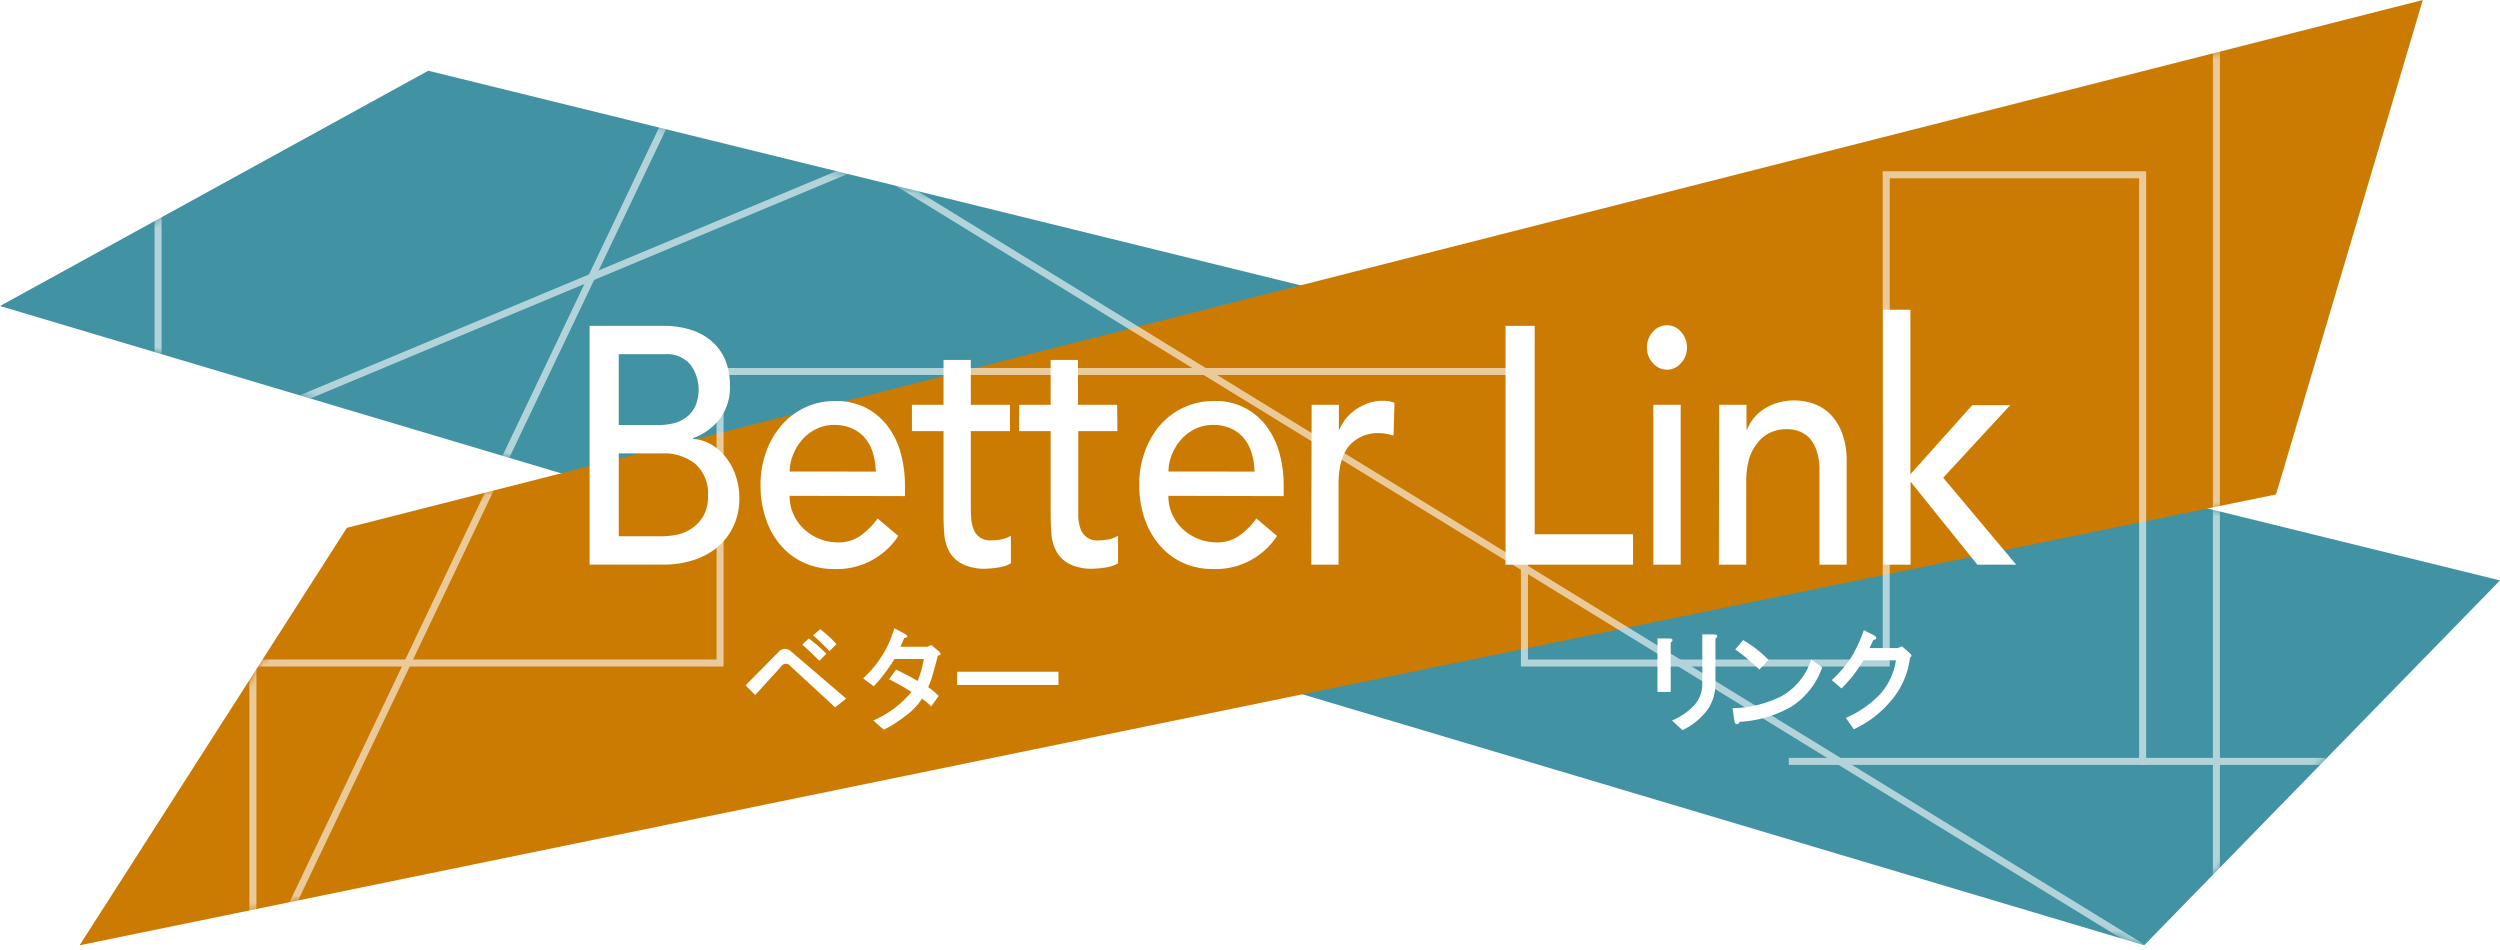 <svg id="レイヤー_1" data-name="レイヤー 1" xmlns="http://www.w3.org/2000/svg" xmlns:xlink="http://www.w3.org/1999/xlink" viewBox="0 0 355.87 135.3"><defs><style>.cls-1{fill:#4192a2;}.cls-2{fill:#cb7b02;}.cls-3{mask:url(#mask);}.cls-4{opacity:0.6;}.cls-5{fill:none;stroke:#fff;stroke-miterlimit:10;}.cls-6{fill:#fff;}.cls-7{filter:url(#luminosity-invert);}</style><filter id="luminosity-invert" filterUnits="userSpaceOnUse" color-interpolation-filters="sRGB"><feColorMatrix values="-1 0 0 0 1 0 -1 0 0 1 0 0 -1 0 1 0 0 0 1 0"/></filter><mask id="mask" x="0" y="0" width="355.87" height="135.3" maskUnits="userSpaceOnUse"><g class="cls-7"><polygon points="355.87 82.62 305.22 134.56 0 43.56 60.96 10.07 355.87 82.62"/><polygon points="49.38 75.13 11.33 134.56 323.99 70.38 344.88 0 49.38 75.13"/></g></mask></defs><title>logoアートボード 1</title><polygon class="cls-1" points="60.96 10.07 0 43.56 305.22 134.56 355.87 82.62 60.96 10.07"/><polygon class="cls-2" points="49.38 75.13 11.33 134.56 323.99 70.38 344.88 0 49.38 75.13"/><g class="cls-3"><g class="cls-4"><polyline class="cls-5" points="36 129.88 36 94.38 102.5 94.38 102.5 52.88 217 52.88 217 94.38 268.5 94.38 268.5 24.88 305 24.88 305 108.88"/><line class="cls-5" x1="94.5" y1="17.88" x2="41.07" y2="129.88"/><line class="cls-5" x1="315.5" y1="7.38" x2="315.5" y2="124.88"/><line class="cls-5" x1="331" y1="108.38" x2="254.63" y2="108.38"/><polyline class="cls-5" points="305 134.88 123.14 23.19 42.5 56.88"/><line class="cls-5" x1="22.5" y1="30.38" x2="22.5" y2="50.88"/></g></g><path class="cls-6" d="M83.93,46.39H94.56a12.53,12.53,0,0,1,3.7.53,8.32,8.32,0,0,1,2.93,1.56,7.28,7.28,0,0,1,2,2.64,9.32,9.32,0,0,1,.71,3.77,7.42,7.42,0,0,1-1.47,4.77,8.49,8.49,0,0,1-3.8,2.72v.09a6.07,6.07,0,0,1,2.59.79,7.34,7.34,0,0,1,2.1,1.83,8.82,8.82,0,0,1,1.4,2.61,9.66,9.66,0,0,1,.52,3.22,9.21,9.21,0,0,1-.84,4,8.63,8.63,0,0,1-2.31,3,10.2,10.2,0,0,1-3.42,1.82,13.48,13.48,0,0,1-4.19.63H83.93ZM88.08,60.5h5.66a8.67,8.67,0,0,0,2.2-.26,4.7,4.7,0,0,0,1.82-.89A4.3,4.3,0,0,0,99,57.77a6.06,6.06,0,0,0-.71-5.86,4.38,4.38,0,0,0-3.67-1.49H88.08Zm0,15.84h6.09a11.65,11.65,0,0,0,2.1-.21,5.94,5.94,0,0,0,2.14-.87,5.53,5.53,0,0,0,1.68-1.75,5.45,5.45,0,0,0,.69-2.93A5.63,5.63,0,0,0,99,66.05a7.13,7.13,0,0,0-4.79-1.51H88.08Z"/><path class="cls-6" d="M112.4,70.58a6.16,6.16,0,0,0,.59,2.71,6.46,6.46,0,0,0,1.53,2.09,6.87,6.87,0,0,0,2.2,1.35,7.2,7.2,0,0,0,2.59.48,5.41,5.41,0,0,0,3.16-.94,10.67,10.67,0,0,0,2.46-2.47l2.94,2.49A10.42,10.42,0,0,1,118.8,81a10.26,10.26,0,0,1-4.39-.91,9.54,9.54,0,0,1-3.32-2.52,11.44,11.44,0,0,1-2.1-3.79,14.75,14.75,0,0,1-.73-4.73,13.5,13.5,0,0,1,.8-4.73,11.84,11.84,0,0,1,2.2-3.79A10,10,0,0,1,114.61,58a9.77,9.77,0,0,1,4.23-.91,9.31,9.31,0,0,1,4.6,1.05,9.55,9.55,0,0,1,3.09,2.76,11.39,11.39,0,0,1,1.75,3.84,17.75,17.75,0,0,1,.54,4.35v1.53Zm12.27-3.45a9.87,9.87,0,0,0-.41-2.64,5.89,5.89,0,0,0-1.1-2.09A5,5,0,0,0,121.32,61a6,6,0,0,0-2.57-.51,5.69,5.69,0,0,0-2.61.6,6.47,6.47,0,0,0-2,1.56,7.26,7.26,0,0,0-1.27,2.14,6.28,6.28,0,0,0-.46,2.33Z"/><path class="cls-6" d="M143.77,61.37h-5.58V71.69c0,.64,0,1.27.05,1.89a5.07,5.07,0,0,0,.32,1.68,2.73,2.73,0,0,0,.86,1.2,2.7,2.7,0,0,0,1.71.46,8,8,0,0,0,1.43-.14,4.13,4.13,0,0,0,1.34-.53v3.93a4.7,4.7,0,0,1-1.8.6,12.43,12.43,0,0,1-1.7.17,7.07,7.07,0,0,1-3.48-.7,4.48,4.48,0,0,1-1.82-1.79,6.48,6.48,0,0,1-.69-2.48c-.07-.91-.1-1.83-.1-2.76V61.37h-4.5V57.62h4.5V51.24h3.88v6.38h5.58Z"/><path class="cls-6" d="M159.06,61.37h-5.57V71.69c0,.64,0,1.27,0,1.89a5.64,5.64,0,0,0,.32,1.68,2.44,2.44,0,0,0,2.57,1.66,8,8,0,0,0,1.43-.14,4.13,4.13,0,0,0,1.34-.53v3.93a4.65,4.65,0,0,1-1.79.6,12.69,12.69,0,0,1-1.71.17,7.07,7.07,0,0,1-3.48-.7,4.46,4.46,0,0,1-1.81-1.79,6.31,6.31,0,0,1-.69-2.48c-.08-.91-.11-1.83-.11-2.76V61.37h-4.49V57.62h4.49V51.24h3.89v6.38h5.57Z"/><path class="cls-6" d="M166.32,70.58a6.15,6.15,0,0,0,.58,2.71,6.61,6.61,0,0,0,1.53,2.09,6.92,6.92,0,0,0,2.21,1.35,7.16,7.16,0,0,0,2.59.48,5.38,5.38,0,0,0,3.15-.94,10.48,10.48,0,0,0,2.46-2.47l2.94,2.49A10.41,10.41,0,0,1,172.71,81a10.25,10.25,0,0,1-4.38-.91A9.58,9.58,0,0,1,165,77.52a11.44,11.44,0,0,1-2.1-3.79,14.75,14.75,0,0,1-.73-4.73,13.73,13.73,0,0,1,.8-4.73,12,12,0,0,1,2.2-3.79A10.14,10.14,0,0,1,168.52,58a9.83,9.83,0,0,1,4.23-.91,8.88,8.88,0,0,1,7.69,3.81,11.39,11.39,0,0,1,1.75,3.84,17.75,17.75,0,0,1,.54,4.35v1.53Zm12.26-3.45a9.48,9.48,0,0,0-.41-2.64,5.89,5.89,0,0,0-1.1-2.09A5.06,5.06,0,0,0,175.24,61a6.08,6.08,0,0,0-2.57-.51,5.77,5.77,0,0,0-2.62.6,6.47,6.47,0,0,0-2,1.56,7.48,7.48,0,0,0-1.27,2.14,6.47,6.47,0,0,0-.45,2.33Z"/><path class="cls-6" d="M186.71,57.62h3.88v3.51h.09a6.36,6.36,0,0,1,1-1.66,7,7,0,0,1,1.45-1.27,7.37,7.37,0,0,1,1.74-.84,6.06,6.06,0,0,1,1.91-.31,4.93,4.93,0,0,1,1.72.28L198.37,62c-.32-.09-.63-.17-1-.24a5.11,5.11,0,0,0-.95-.1,5.42,5.42,0,0,0-4.36,1.78q-1.52,1.79-1.52,5.52V80.38h-3.88Z"/><path class="cls-6" d="M214.31,46.39h4.15V76.05h14v4.33H214.31Z"/><path class="cls-6" d="M234.44,49.46a3.19,3.19,0,0,1,.85-2.23,2.61,2.61,0,0,1,4,0,3.35,3.35,0,0,1,0,4.46,2.61,2.61,0,0,1-4,0A3.17,3.17,0,0,1,234.44,49.46Zm.91,8.16h3.89V80.38h-3.89Z"/><path class="cls-6" d="M244.72,57.62h3.89v3.51h.09a6.17,6.17,0,0,1,2.55-3,7.77,7.77,0,0,1,4.19-1.12,8,8,0,0,1,2.83.5,6.36,6.36,0,0,1,2.37,1.56,7.61,7.61,0,0,1,1.62,2.71,11.27,11.27,0,0,1,.61,3.91V80.38H259V66.94a8.41,8.41,0,0,0-.39-2.72,4.92,4.92,0,0,0-1-1.82,3.91,3.91,0,0,0-1.49-1,4.93,4.93,0,0,0-1.75-.31,5.73,5.73,0,0,0-2.24.43,4.69,4.69,0,0,0-1.82,1.37A6.78,6.78,0,0,0,249,65.25a12.25,12.25,0,0,0-.43,3.41V80.38h-3.89Z"/><path class="cls-6" d="M268.05,44.09h3.89V67.51l8.81-9.84h5.4L276.61,68,287,80.38h-5.53l-9.5-11.81V80.38h-3.89Z"/><path class="cls-6" d="M112.63,92.75l7.81,6.69-1.56,1.25-6.44-5.94a.75.75,0,0,0-1.19.06l-3.75,4.13-1.37-1.38,4.62-4.68A1.23,1.23,0,0,1,112.63,92.75Zm5,.31-1,1c-1-1-1.86-1.81-2.44-2.31l.94-.87A22.13,22.13,0,0,1,117.63,93.06Zm.44-.37c-.84-.88-1.61-1.63-2.32-2.25l1-.88a17.22,17.22,0,0,1,2.32,2.13Z"/><path class="cls-6" d="M128.71,90.81a12.59,12.59,0,0,1-.56,1.25H132l.56-.25,1.12.94c.34.33.27.52-.18.56-.17.71-.4,1.57-.69,2.57a11.65,11.65,0,0,1-.69,1.93,11.3,11.3,0,0,1,1.5,1.25l-1.06,1.5a12.34,12.34,0,0,0-1.31-1.12,8.82,8.82,0,0,1-2.32,2.44,19.51,19.51,0,0,1-3.12,2l-1.5-1.32a14.65,14.65,0,0,0,5.44-4.06,33.58,33.58,0,0,0-3.19-1.81l1-1.38c1.21.59,2.23,1.13,3.06,1.63a13.92,13.92,0,0,0,.88-3.13h-4.19A17.87,17.87,0,0,1,126,95.75a18.09,18.09,0,0,1-1.63,1.94l-1.5-1.13a15.45,15.45,0,0,0,4.44-7.12l1.19.62Q129.71,90.69,128.71,90.81Z"/><path class="cls-6" d="M136.24,97.5V95.62h14.43V97.5Z"/><path class="cls-6" d="M238.07,91.06c0,.13,0,.25-.25.38V98.5h-1.88V90.88h1.63C237.86,90.88,238,90.94,238.07,91.06Zm6.37-.56c0,.12,0,.25-.25.38v6.37a6.61,6.61,0,0,1-1.06,3.69,9.76,9.76,0,0,1-3.63,3l-1.5-1.38a9.08,9.08,0,0,0,3.25-2.25,4.61,4.61,0,0,0,1.07-3v-7h1.62C244.23,90.31,244.4,90.38,244.44,90.5Z"/><path class="cls-6" d="M254.94,100.62a16.59,16.59,0,0,1-7.31,2.13c-.09.25-.23.35-.44.31s-.27-.21-.31-.5l-.25-1.75a16.46,16.46,0,0,0,6.94-1.69,9.15,9.15,0,0,0,4.25-5.24L259.38,95A10.74,10.74,0,0,1,254.94,100.62Zm-3.19-6.68-1.31,1.37c-.5-.5-1.1-1-1.81-1.62s-1.29-1-1.63-1.25l1.13-1.32A16.51,16.51,0,0,1,251.75,93.94Z"/><path class="cls-6" d="M267.07,90.88c-.05.12-.17.18-.38.18-.21.42-.4.82-.56,1.19h4l.62-.25,1.19,1.06a.32.32,0,0,1-.06.56,11.45,11.45,0,0,1-2.75,6.19,15.13,15.13,0,0,1-5.25,4l-1.13-1.62a14.86,14.86,0,0,0,4.82-3.31A9.19,9.19,0,0,0,269.88,94h-4.63c-.29.5-.71,1.12-1.25,1.88A20.76,20.76,0,0,1,262.13,98l-1.38-1.19a17.72,17.72,0,0,0,2.82-3.31,20.72,20.72,0,0,0,1.75-3.81l1.43.75C267,90.56,267.11,90.71,267.07,90.88Z"/></svg>